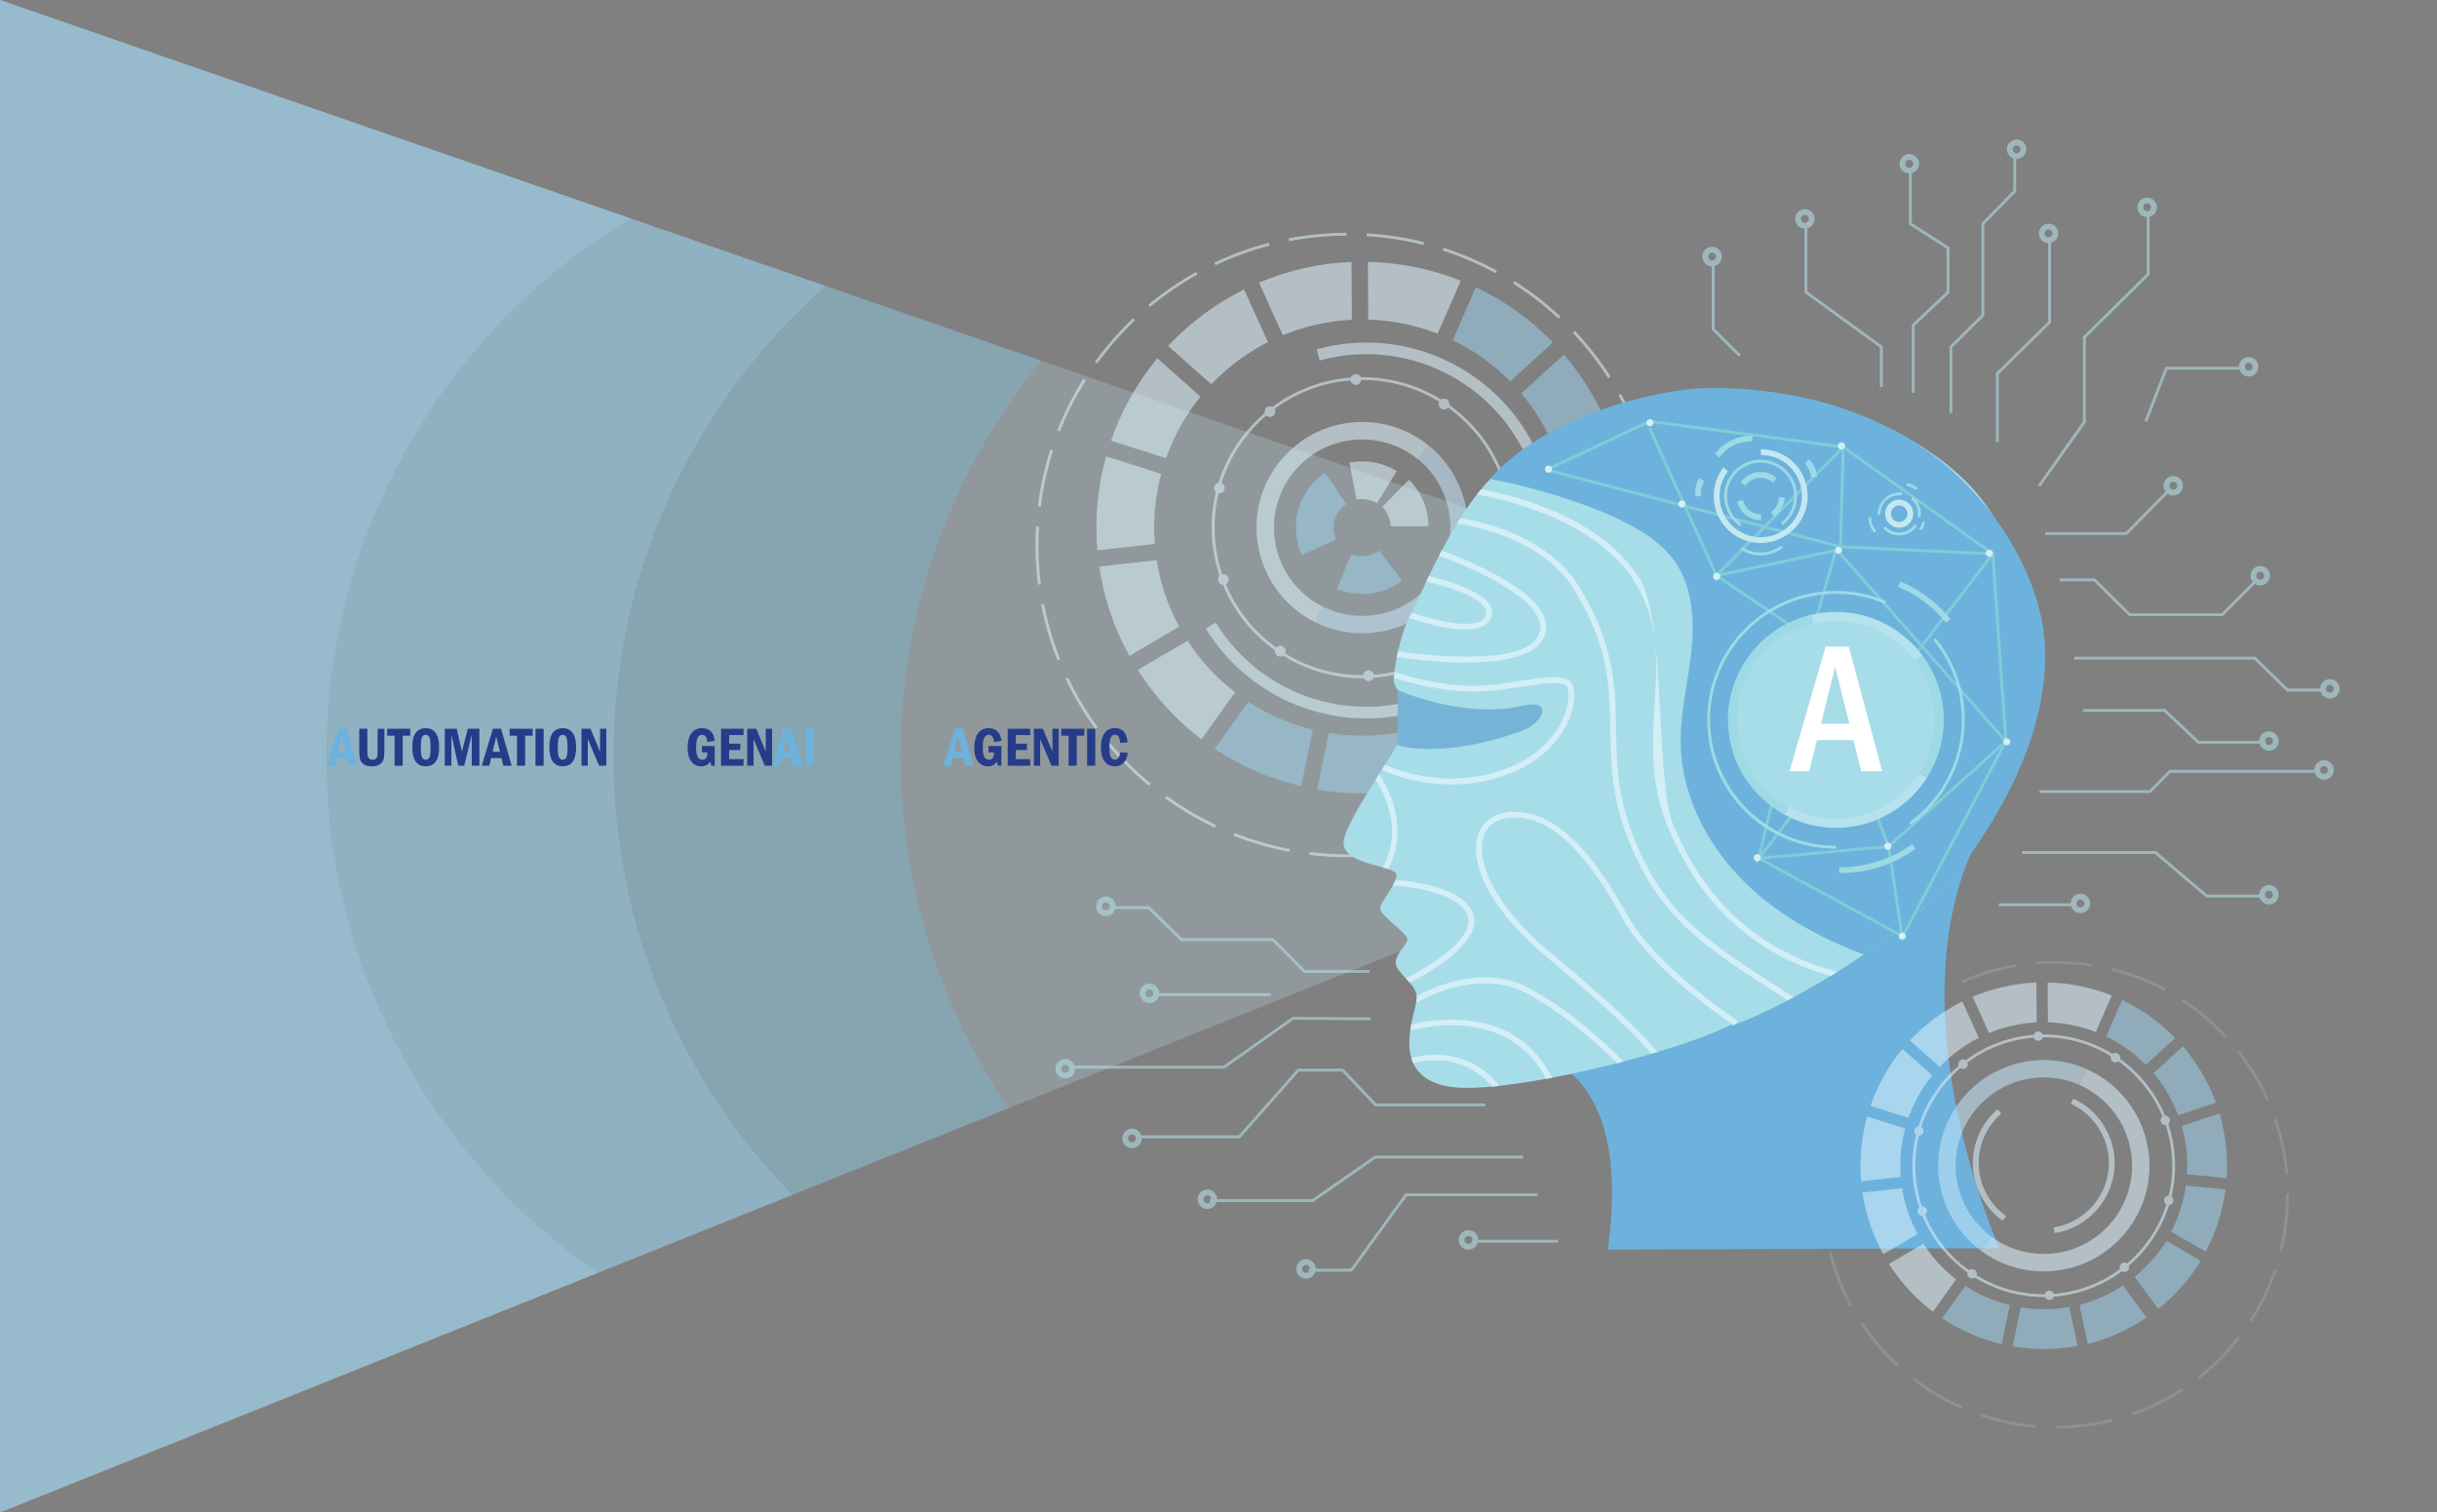 <?xml version="1.0" encoding="UTF-8"?>
<svg id="Layer_1" xmlns="http://www.w3.org/2000/svg" version="1.1" viewBox="0 0 526.96 327.02">
  <rect x="0" y="0" width="526.96" height="327.02" fill="#808080" stroke="none"/>
  <!-- Generator: Adobe Illustrator 29.8.1, SVG Export Plug-In . SVG Version: 2.1.1 Build 2)  -->
  <defs>
    <style>
      .st0 {
        fill: #6db2dc;
      }

      .st1 {
        fill: #9dcfea;
      }

      .st2 {
        fill: #b5e2ec;
      }

      .st3 {
        fill: #fff;
      }

      .st4, .st5 {
        fill: #dcf2fd;
      }

      .st6 {
        fill: #d3eef6;
      }

      .st7 {
        fill: #c4e8f0;
      }

      .st8 {
        fill: #9edae6;
      }

      .st9 {
        fill: #80ccd8;
      }

      .st10 {
        fill: #69caf3;
      }

      .st10, .st11, .st5, .st12 {
        isolation: isolate;
      }

      .st10, .st12 {
        opacity: .25;
      }

      .st13 {
        fill: #c4e5f9;
      }

      .st14 {
        opacity: .55;
      }

      .st5 {
        opacity: .15;
      }

      .st15 {
        fill: #b6e3ed;
      }

      .st16 {
        fill: #75b4d7;
      }

      .st17 {
        fill: #a7dde8;
      }

      .st18 {
        fill: #263c89;
      }

      .st12 {
        fill: #c5e0f1;
      }
    </style>
  </defs>
  <polygon class="st12" points="0 0 437.68 151.62 0 327.02 0 0"/>
  <g>
    <path class="st5" d="M444.62,308.9v-.63c4.1-.01,8.17-.53,12.1-1.52l.15.61c-3.99,1.01-8.11,1.53-12.26,1.54h.01ZM440.29,308.74c-4.13-.34-8.2-1.18-12.1-2.5l.2-.59c3.85,1.31,7.87,2.14,11.95,2.47l-.05.62h0ZM461.03,306.12l-.21-.59c3.85-1.34,7.53-3.15,10.95-5.39l.34.52c-3.46,2.27-7.19,4.1-11.09,5.46h0ZM424.15,304.67c-3.78-1.66-7.35-3.78-10.62-6.31l.38-.5c3.23,2.5,6.76,4.6,10.49,6.23l-.25.57h0ZM475.64,298.14l-.39-.49c3.21-2.52,6.11-5.43,8.61-8.64l.49.39c-2.54,3.26-5.47,6.2-8.72,8.75h.01ZM410.21,295.56c-3.04-2.8-5.74-5.96-8.01-9.41l.52-.35c2.25,3.4,4.91,6.53,7.91,9.29l-.43.46h.01ZM486.88,285.85l-.53-.34c2.23-3.43,4.03-7.12,5.35-10.97l.59.2c-1.34,3.9-3.16,7.64-5.42,11.11h.01ZM399.97,282.44c-1.97-3.63-3.5-7.5-4.52-11.5l.61-.16c1.01,3.95,2.52,7.77,4.47,11.36l-.55.3h-.01ZM493.47,270.59l-.63-.15c.98-3.94,1.45-8.01,1.45-12.11v-.3h.63v.3c0,4.15-.46,8.28-1.45,12.26h0ZM394.55,266.7c-.46-2.75-.69-5.57-.69-8.38,0-1.32.05-2.66.15-3.97l.62.05c-.1,1.29-.15,2.61-.15,3.92,0,2.78.23,5.56.68,8.27l-.62.1h.01ZM494.2,253.94c-.35-4.07-1.21-8.09-2.54-11.93l.59-.2c1.35,3.9,2.21,7.96,2.57,12.09l-.62.05h0ZM395.15,250.16l-.62-.1c.67-4.08,1.84-8.07,3.49-11.86l.58.25c-1.62,3.74-2.78,7.68-3.45,11.71h0ZM490.09,238.02c-1.66-3.72-3.77-7.23-6.29-10.45l.49-.39c2.55,3.26,4.69,6.82,6.37,10.58l-.57.25h0ZM400.47,234.6l-.55-.3c1.96-3.63,4.37-7.02,7.16-10.07l.46.42c-2.75,3.02-5.13,6.36-7.07,9.95ZM481.03,224.32c-2.78-2.99-5.92-5.63-9.34-7.86l.34-.53c3.46,2.26,6.64,4.93,9.45,7.96l-.46.43h0ZM410.56,221.62l-.42-.46c3.04-2.8,6.41-5.23,10.03-7.21l.3.55c-3.57,1.96-6.9,4.36-9.9,7.13h0ZM468.01,214.27c-3.6-1.93-7.43-3.41-11.38-4.4l.15-.61c4,1,7.88,2.5,11.53,4.46l-.3.55h0ZM424.31,212.6l-.25-.57c3.78-1.67,7.76-2.86,11.83-3.56l.11.62c-4.02.69-7.95,1.87-11.69,3.51h0ZM452.43,209.01c-2.62-.42-5.31-.64-7.99-.64-1.41,0-2.81.06-4.2.17l-.05-.57c1.4-.12,2.83-.12,4.24-.12h.02c2.71,0,5.43.16,8.09.59l-.1.57h0Z"/>
    <g class="st14">
      <g>
        <path class="st1" d="M345.34,140.99c3.23-6.1,5.31-12.7,6.19-19.46l-12.42-1.22c-.71,5.03-2.26,9.95-4.62,14.51l10.85,6.18h0ZM343.81,143.91l-10.75-6.25c-2.64,4.23-6.47,8.41-10.01,11.27l7.41,10.05c5-3.94,9.88-9.37,13.36-15.07h0ZM339.46,116.78l12.42,1.23c.47-6.79-.26-13.68-2.24-20.33l-11.85,3.93c1.44,4.97,1.98,10.1,1.67,15.17h0ZM326.56,82.45l9.23-8.41c-4.89-5.06-10.56-9.05-16.67-11.93l-5,11.45c4.54,2.19,8.76,5.16,12.44,8.9h0ZM330.78,87.4c2.52,3.42,4.48,7.07,5.9,10.86l11.85-3.93c-1.83-5-4.39-9.82-7.7-14.33-.85-1.16-1.73-2.27-2.66-3.34l-9.23,8.41c.64.74,1.25,1.52,1.84,2.33h0ZM326.79,161.68l-7.41-10.05c-3.78,2.54-8.82,4.88-13.64,6.14l2.61,12.25c6.47-1.63,13.18-4.73,18.44-8.33h0ZM305.17,170.58l-2.67-12.21c-5.04.9-10.17.93-15.17.12l-2.51,12.22c6.7,1.16,13.6,1.12,20.35-.13h0ZM281.35,170l2.52-12.23c-4.9-1.19-9.62-3.22-13.92-6.02l-7.28,10.15c5.74,3.83,12.08,6.55,18.68,8.09h0Z"/>
        <path class="st4" d="M254.99,135.5c-2.49-4.57-4.11-9.44-4.88-14.39l-12.42,1.39c.98,6.65,3.14,13.19,6.52,19.31l10.77-6.32h0Z"/>
        <path class="st4" d="M249.7,117.6c-.4-5.1.08-10.23,1.39-15.15l-11.91-3.78c-1.83,6.59-2.48,13.48-1.9,20.32l12.42-1.38h0Z"/>
        <path class="st4" d="M252.14,99.07c1.68-4.77,4.18-9.29,7.45-13.31l-9.34-8.3c-4.45,5.37-7.8,11.42-10.01,17.83l11.9,3.78Z"/>
        <path class="st4" d="M259.79,159.85l7.28-10.15c-3.25-2.5-6.19-5.49-8.74-8.95-.54-.73-1.05-1.47-1.53-2.22l-10.77,6.32c.7,1.12,1.46,2.22,2.26,3.3,3.35,4.54,7.24,8.45,11.51,11.7h-.01Z"/>
        <path class="st4" d="M292.24,56.64c-6.78.27-13.57,1.74-20.01,4.47l5.16,11.38c4.81-2,9.87-3.1,14.94-3.35l-.08-12.5h-.01Z"/>
        <path class="st4" d="M310.86,72.14l5.01-11.44c-6.4-2.56-13.22-3.93-20.09-4.08l.08,12.48c5.13.15,10.21,1.18,15.01,3.04h-.01Z"/>
        <path class="st4" d="M261.93,83.09c1.79-1.89,3.78-3.64,5.94-5.24,2.03-1.49,4.14-2.79,6.3-3.89l-5.16-11.38c-2.95,1.46-5.81,3.2-8.55,5.22-2.89,2.13-5.52,4.47-7.88,7l9.34,8.29h.01Z"/>
      </g>
      <g>
        <path class="st4" d="M291.41,185.35c-2.76,0-5.54-.17-8.27-.5l.08-.62c4.09.5,8.31.62,12.43.36l.04.63c-1.41.09-2.85.13-4.27.13h-.01ZM300.07,184.81l-.08-.62c4.11-.53,8.19-1.44,12.13-2.72l.19.6c-3.97,1.29-8.09,2.22-12.24,2.75h0ZM278.8,184.18c-4.11-.78-8.17-1.95-12.06-3.47l.23-.58c3.85,1.51,7.87,2.67,11.94,3.44l-.12.62h0ZM316.44,180.56l-.23-.58c3.84-1.53,7.56-3.44,11.06-5.67l.34.53c-3.53,2.25-7.29,4.17-11.17,5.72h0ZM262.7,178.96c-3.78-1.78-7.42-3.92-10.81-6.38l.37-.51c3.36,2.43,6.96,4.56,10.71,6.32l-.27.57h0ZM331.24,172.36l-.37-.51c3.34-2.44,6.47-5.22,9.31-8.24l.46.43c-2.86,3.05-6.03,5.85-9.4,8.31h0ZM248.41,169.89c-3.22-2.67-6.21-5.65-8.89-8.86l.48-.4c2.65,3.18,5.61,6.13,8.81,8.78l-.4.48ZM343.54,160.75l-.48-.4c2.64-3.2,4.99-6.66,6.98-10.29l.55.3c-2.01,3.66-4.39,7.15-7.05,10.38h0ZM236.82,157.57c-2.47-3.38-4.62-7.01-6.42-10.78l.57-.27c1.78,3.74,3.91,7.33,6.36,10.68l-.51.37h0ZM352.59,146.44l-.57-.27c1.76-3.75,3.17-7.69,4.2-11.7l.61.16c-1.04,4.05-2.46,8.02-4.24,11.81ZM228.65,142.76c-1.54-3.88-2.73-7.94-3.52-12.04l.62-.12c.79,4.07,1.96,8.08,3.49,11.93l-.58.23h0ZM357.72,130.33l-.64-.12c.76-4.05,1.12-8.22,1.12-12.38v-.3h.63v.29c0,4.2-.34,8.4-1.11,12.5h0ZM224.44,126.38c-.35-2.81-.53-5.68-.53-8.53,0-1.33.04-2.68.12-4l.63.04c-.08,1.32-.12,2.65-.12,3.97,0,2.83.18,5.67.53,8.46l-.62.08v-.02ZM358.15,113.34c-.27-4.14-.94-8.27-1.97-12.27l.61-.16c1.04,4.04,1.71,8.21,1.99,12.39l-.63.04h0ZM225.04,109.54l-.62-.08c.51-4.16,1.42-8.28,2.7-12.25l.6.19c-1.26,3.94-2.16,8.02-2.67,12.14h-.01ZM354.95,96.89c-1.3-3.93-2.97-7.76-4.98-11.39l.55-.3c2.03,3.66,3.72,7.53,5.02,11.5l-.6.2h.01ZM229.18,93.29l-.58-.23c1.53-3.88,3.44-7.65,5.68-11.19l.53.33c-2.21,3.51-4.11,7.24-5.63,11.09h0ZM347.74,81.76c-2.23-3.48-4.81-6.78-7.66-9.8l.46-.43c2.87,3.05,5.47,6.37,7.73,9.89,0,0-.53.34-.53.34ZM237.25,78.59l-.51-.37c2.46-3.38,5.24-6.56,8.28-9.43l.43.46c-3.01,2.85-5.77,5.99-8.2,9.34ZM337,68.89c-3.03-2.83-6.34-5.38-9.84-7.6l.34-.53c3.53,2.24,6.87,4.82,9.93,7.67l-.43.46ZM248.71,66.36l-.4-.48c3.22-2.67,6.7-5.06,10.35-7.09l.31.55c-3.62,2.01-7.07,4.37-10.26,7.02ZM323.4,59.08c-3.64-1.99-7.48-3.64-11.42-4.91l.19-.6c3.98,1.28,7.86,2.95,11.53,4.96l-.3.55ZM262.84,57.35l-.27-.57c3.78-1.79,7.75-3.23,11.79-4.28l.16.61c-4.01,1.04-7.94,2.47-11.68,4.24h0ZM307.79,52.97c-4.01-1.01-8.14-1.65-12.28-1.9l.04-.63c4.18.25,8.36.9,12.4,1.91l-.15.61h-.01ZM278.77,52.15l-.12-.62c4.09-.78,8.29-1.19,12.49-1.2v.63c-4.16.02-8.32.42-12.37,1.19Z"/>
        <path class="st4" d="M294.55,146.64c-17.95,0-32.55-14.6-32.55-32.55s14.6-32.55,32.55-32.55,32.55,14.6,32.55,32.55-14.6,32.55-32.55,32.55ZM294.55,82.16c-17.6,0-31.92,14.32-31.92,31.92s14.32,31.92,31.92,31.92,31.92-14.32,31.92-31.92-14.32-31.92-31.92-31.92Z"/>
      </g>
      <g>
        <path class="st4" d="M295.42,155.34c-7.04,0-14.04-1.83-20.28-5.42-5.9-3.4-10.87-8.24-14.4-14.02l2.14-1.31c3.3,5.42,7.97,9.96,13.51,13.15,9.56,5.51,21.04,6.6,31.48,3l.82,2.37c-4.32,1.49-8.81,2.23-13.28,2.23h0Z"/>
        <path class="st13" d="M315.83,150.58l-1.86-3.27c5.78-3.28,10.6-8.08,13.94-13.88,5.01-8.69,6.32-18.81,3.71-28.5l3.63-.98c2.88,10.66,1.43,21.79-4.08,31.36-3.67,6.38-8.98,11.66-15.35,15.27h0Z"/>
        <path class="st4" d="M329.25,97.13c-3.35-6.46-8.47-11.8-14.8-15.45-8.87-5.11-19.2-6.44-29.07-3.74l-.66-2.42c10.53-2.88,21.53-1.46,30.98,3.99,6.75,3.89,12.2,9.58,15.77,16.46l-2.23,1.16h.01Z"/>
      </g>
      <g>
        <path class="st13" d="M294.58,136.93c-.36,0-.73,0-1.09-.03-3.2-.15-6.26-.94-9.1-2.35l1.68-3.37c2.37,1.18,4.93,1.84,7.6,1.96,5.09.24,9.97-1.52,13.74-4.95,3.77-3.43,5.97-8.13,6.21-13.22.28-6.02-2.34-11.89-7.02-15.7l2.38-2.92c5.6,4.56,8.74,11.58,8.4,18.79-.28,6.1-2.93,11.72-7.44,15.82-4.24,3.86-9.66,5.96-15.36,5.96h0Z"/>
        <path class="st4" d="M284.39,134.55c-8.11-4.03-13.08-12.48-12.66-21.53.28-6.1,2.93-11.72,7.44-15.82,4.51-4.11,10.36-6.22,16.45-5.93,4.92.23,9.54,1.99,13.35,5.1l-2.38,2.92c-3.18-2.59-7.04-4.06-11.15-4.25-5.09-.23-9.97,1.52-13.74,4.95s-5.97,8.13-6.21,13.22c-.35,7.56,3.8,14.62,10.57,17.99l-1.67,3.37v-.02Z"/>
      </g>
      <g>
        <path class="st4" d="M292.01,82.06c0,.64.52,1.16,1.16,1.16s1.16-.52,1.16-1.16-.52-1.16-1.16-1.16-1.16.52-1.16,1.16Z"/>
        <path class="st4" d="M273.67,89.67c.38.52,1.1.63,1.62.26.52-.38.63-1.1.26-1.62-.38-.52-1.1-.63-1.62-.26-.52.38-.63,1.1-.26,1.62Z"/>
        <path class="st4" d="M263.31,106.61c.61.2,1.26-.14,1.46-.74.2-.61-.14-1.26-.74-1.46-.61-.2-1.26.14-1.46.74-.2.61.14,1.26.74,1.46Z"/>
        <path class="st4" d="M264.88,126.4c.61-.2.94-.85.74-1.46s-.85-.94-1.46-.74c-.61.2-.94.85-.74,1.46s.85.94,1.46.74Z"/>
        <path class="st4" d="M277.78,141.48c.38-.52.26-1.24-.26-1.62-.52-.38-1.24-.26-1.62.26-.38.52-.26,1.24.26,1.62.52.38,1.24.26,1.62-.26Z"/>
        <path class="st4" d="M297.09,146.11c0-.64-.52-1.16-1.16-1.16s-1.16.52-1.16,1.16.52,1.16,1.16,1.16,1.16-.52,1.16-1.16Z"/>
        <path class="st4" d="M315.43,138.5c-.38-.52-1.1-.63-1.62-.26-.52.38-.63,1.1-.26,1.62.38.52,1.1.63,1.62.26.52-.38.63-1.1.26-1.62Z"/>
        <path class="st4" d="M325.79,121.57c-.61-.2-1.26.14-1.46.74-.2.61.14,1.26.74,1.46s1.26-.14,1.46-.74c.2-.61-.14-1.26-.74-1.46Z"/>
        <path class="st4" d="M324.22,101.78c-.61.2-.94.85-.74,1.46s.85.94,1.46.74c.61-.2.94-.85.74-1.46s-.85-.94-1.46-.74Z"/>
        <path class="st4" d="M311.32,86.69c-.38.52-.26,1.24.26,1.62.52.38,1.24.26,1.62-.26.38-.52.26-1.24-.26-1.62-.52-.38-1.24-.26-1.62.26Z"/>
      </g>
      <g>
        <path class="st1" d="M281.51,120.02c-.85-1.87-1.29-3.87-1.29-5.94,0-4.77,2.36-9.2,6.31-11.87l4.56,6.76c-1.71,1.15-2.72,3.07-2.72,5.12,0,.89.19,1.75.55,2.55l-7.42,3.38h.01Z"/>
        <path class="st4" d="M308.87,113.78h-8.15c0-1.25-.64-3.05-1.81-4.21l5.76-5.84c2.71,2.7,4.2,6.29,4.2,10.05h0Z"/>
        <path class="st4" d="M297.76,108.82c-1.31-.8-2.92-1.08-4.41-.79l-1.57-8c.9-.18,1.83-.27,2.76-.27,2.64,0,5.22.73,7.47,2.1l-4.25,6.96Z"/>
        <path class="st1" d="M294.55,128.41c-1.89,0-3.72-.36-5.45-1.07l3.11-7.54c.74.31,1.53.46,2.35.46,1.35,0,2.63-.43,3.7-1.23l4.9,6.52c-2.5,1.88-5.47,2.87-8.6,2.87h0Z"/>
      </g>
    </g>
    <path class="st0" d="M432.34,269.88l-84.68.31c4.98-35.95-12.05-40.43-12.05-40.43,0,0,115.74-88.81,93.88-51.77-21.85,37.04,2.85,91.89,2.85,91.89h0Z"/>
    <path class="st17" d="M436.93,129.76c-1.86-15.52-8.8-26.4-26.01-35.96-14.31-7.95-41.09-6.73-41.09-6.73,0,0-32.86,1.07-47.59,16.48-8.83,9.24-15.31,25.93-17.43,29.81-2.12,3.89-3.43,11.51-3.43,13.63s3.43,4.75,3.43,8.28-14.28,22.03-14.28,26.98,11.45,4.82,11.45,6.94-3.55,5.81-3.55,7.28,5.88,5.29,5.88,6.61-2.5,2.94-2.5,5.14,4.55,4.41,4.55,7.49-6.68,17.05,7.13,19.26c11.35,1.81,47.54-6.73,60.78-13.38.22.1.43.12.64.05,13.28-4.91,37.7-19.7,47.21-31.67,14.5-18.24,16.67-44.7,14.81-60.22h0Z"/>
    <path class="st0" d="M410.92,93.8c-14.31-7.95-29.05-9.91-40.92-9.91s-36.53,6.42-47.76,19.67c8.34,1.54,19.47,4.81,27.16,8.41,4.94,2.31,9.87,5.19,12.93,9.71,3.76,5.57,4.1,12.78,3.36,19.46-.74,6.68-2.44,13.3-2.26,20.02.31,11.9,6.63,23.13,15.45,31.14,6.96,6.31,15.35,10.79,24.18,14.1,7.77-5.29,14.87-11.12,19.07-16.41,14.5-18.24,21.69-37.46,19.83-52.97-1.86-15.52-13.82-33.64-31.03-43.21h0Z"/>
    <path class="st16" d="M329.13,158.01c-17.35,6.3-26.92,3.13-26.92,3.13v-11.94s14.3,6.43,27.36,3.34c6.05-1.43,4.4,3.7-.44,5.46h0Z"/>
    <g>
      <path class="st9" d="M411.17,203.61l-3.1-20.51-8.38-22.2-20.01,26.03,11.41-48.62-20.73-14.02,27.05-5.71-5.64,19.57,8.1,21.46,15.29-19.89-17.44-19.74.47-.42,17.36,19.65,14.89-19.38-32-22.89-41.72-5.51-22.1,10.43-.27-.57,22.27-10.51h.09l41.97,5.56,32.66,23.36-15.36,19.99,18.15,20.55-.1.19-22.86,43.17h0ZM400.14,160.31l8.54,22.66,2.82,18.67,21.86-41.3-17.78-20.13-15.45,20.1h0ZM391.52,139.25l-10.56,44.99,18.47-24.03-7.91-20.96ZM371.95,124.6l19.33,13.07,5.26-18.26-24.58,5.19h-.01Z"/>
      <rect class="st9" x="363.61" y="91.01" width=".63" height="35.03" transform="translate(-12.32 160.1) rotate(-24.41)"/>
      <polygon class="st9" points="411.19 202.68 379.27 185.37 408.25 182.72 433.43 160.16 430.6 120.08 397.89 118.53 334.41 101.9 334.57 101.29 398.01 117.91 431.19 119.48 434.08 160.42 433.96 160.53 408.51 183.32 408.41 183.33 381.39 185.8 411.49 202.13 411.19 202.68"/>
      <polygon class="st9" points="371.38 124.67 370.93 124.23 398.9 95.87 398.28 118.23 397.65 118.22 398.23 97.44 371.38 124.67"/>
    </g>
    <g>
      <path class="st6" d="M335.6,101.44c0,.42-.34.77-.77.77s-.77-.34-.77-.77.34-.77.77-.77.77.34.77.77Z"/>
      <circle class="st6" cx="356.78" cy="91.4" r=".77"/>
      <circle class="st6" cx="398.17" cy="96.42" r=".77"/>
      <path class="st6" d="M364.45,108.96c0,.42-.34.77-.77.77s-.77-.34-.77-.77.34-.77.77-.77.77.34.77.77Z"/>
      <path class="st6" d="M371.97,124.64c0,.42-.34.77-.77.77s-.77-.34-.77-.77.34-.77.77-.77.77.34.77.77Z"/>
      <path class="st6" d="M398.31,119c0,.42-.34.77-.77.77s-.77-.34-.77-.77.34-.77.77-.77.77.34.77.77Z"/>
      <circle class="st6" cx="430.16" cy="119.62" r=".77"/>
      <path class="st6" d="M434.69,160.39c0,.42-.34.77-.77.77s-.77-.34-.77-.77.34-.77.77-.77.77.34.77.77Z"/>
      <path class="st6" d="M408.98,182.97c0,.42-.34.77-.77.77s-.77-.34-.77-.77.34-.77.77-.77.77.34.77.77Z"/>
      <path class="st6" d="M412.11,202.41c0,.42-.34.77-.77.77s-.77-.34-.77-.77.34-.77.77-.77.77.34.77.77Z"/>
      <path class="st6" d="M380.75,185.47c0,.42-.34.77-.77.77s-.77-.34-.77-.77.34-.77.77-.77.77.34.77.77Z"/>
    </g>
    <g>
      <path class="st8" d="M383.49,155.84c-.09-6.45,4.36-11.9,10.39-13.32l-2.26-9.59c-10.44,2.45-18.14,11.89-17.98,23.05.13,8.71,5.01,16.21,12.13,20.12l4.73-8.64c-4.12-2.26-6.94-6.6-7.01-11.63h0Z"/>
      <path class="st6" d="M394.97,147.17c-3.9.92-6.77,4.44-6.71,8.6.05,3.25,1.87,6.05,4.53,7.51l4.18-7.64-2-8.48h0Z"/>
      <path class="st6" d="M396.85,146.93c2.92-.04,5.52,1.36,7.14,3.55l3.84-2.83c-2.5-3.38-6.52-5.56-11.04-5.49-1,0-1.97.15-2.9.36l1.1,4.64c.6-.14,1.23-.23,1.88-.24h-.02Z"/>
      <path class="st2" d="M396.78,142.16c4.52-.07,8.55,2.11,11.04,5.49l7.93-5.84c-4.32-5.85-11.29-9.62-19.11-9.5-1.73.02-3.41.25-5.02.63l2.26,9.59c.93-.22,1.9-.35,2.9-.36h0Z"/>
      <path class="st2" d="M403.99,150.48c-1.61-2.18-4.21-3.59-7.14-3.55-.65,0-1.27.09-1.88.24l2,8.48,7.01-5.17h.01Z"/>
      <path class="st8" d="M410.46,155.45c.04,2.7-.72,5.21-2.06,7.34,2.94,1.84,5.94,3.73,8.34,5.24,2.32-3.69,3.64-8.05,3.57-12.73-.07-5.06-1.77-9.71-4.57-13.5l-7.93,5.84c1.61,2.19,2.6,4.87,2.64,7.8h0Z"/>
      <path class="st6" d="M403.99,150.48l-7.01,5.17s3.25,2.03,7.39,4.61c.86-1.37,1.35-3,1.33-4.74-.03-1.89-.66-3.63-1.7-5.04h0Z"/>
      <path class="st6" d="M397.1,164.36c-1.56.02-3.03-.37-4.31-1.07l-2.29,4.18c1.98,1.09,4.25,1.7,6.67,1.66,4.73-.07,8.85-2.57,11.21-6.29l-4.03-2.54c-1.52,2.41-4.18,4.02-7.24,4.07h-.01Z"/>
      <path class="st2" d="M416.71,168.09l-8.33-5.25c-2.35,3.72-6.47,6.23-11.21,6.29-2.42.04-4.69-.58-6.67-1.66l-4.73,8.64c3.42,1.88,7.36,2.94,11.54,2.88,8.19-.12,15.32-4.45,19.4-10.89h0Z"/>
      <path class="st2" d="M392.79,163.28c1.28.7,2.75,1.1,4.31,1.07,3.06-.04,5.72-1.66,7.24-4.07l-7.37-4.65-4.18,7.64h0Z"/>
      <path class="st9" d="M403.41,155.65c0,3.55-2.88,6.43-6.43,6.43s-6.43-2.88-6.43-6.43,2.88-6.43,6.43-6.43,6.43,2.88,6.43,6.43Z"/>
      <path class="st9" d="M396.98,173.14c-9.65,0-17.5-7.85-17.5-17.5s7.85-17.5,17.5-17.5,17.5,7.85,17.5,17.5-7.85,17.5-17.5,17.5ZM396.98,139.4c-8.96,0-16.24,7.29-16.24,16.24s7.29,16.24,16.24,16.24,16.24-7.29,16.24-16.24-7.29-16.24-16.24-16.24Z"/>
      <path class="st8" d="M397.09,183.51c-15.68,0-27.93-12.5-27.93-27.87s12.47-27.87,27.84-27.87c3.76,0,7.4.74,10.83,2.19l-.25.58c-3.36-1.42-6.93-2.14-10.61-2.14-15.02,0-27.19,12.22-27.19,27.24s12.24,27.24,27.3,27.24v.63h.01Z"/>
      <path class="st8" d="M397.71,188.78v-1.25c5.64,0,11.2-1.73,15.78-5.02l.67,1.02c-4.8,3.43-10.18,5.25-16.45,5.25Z"/>
      <path class="st8" d="M413.18,178.32l-.36-.51c7.14-5.11,11.4-13.4,11.4-22.17,0-6.29-2.19-12.42-6.18-17.27l.49-.4c4.07,4.96,6.32,11.24,6.32,17.67,0,8.97-4.36,17.45-11.66,22.68h-.01Z"/>
      <path class="st8" d="M420.77,134.61c-2.77-3.37-6.34-6.05-10.34-7.74l.49-1.16c4.19,1.77,7.93,4.57,10.82,8.1l-.97.8Z"/>
    </g>
    <g>
      <path class="st8" d="M377.42,105.05l-1.04-.7c.97-1.44,2.59-2.3,4.33-2.3,1.28,0,2.52.47,3.47,1.32l-.84.94c-.73-.65-1.66-1-2.64-1-1.32,0-2.55.65-3.29,1.75h.01Z"/>
      <path class="st8" d="M366.7,107.42c-.08-.37-.13-.76-.13-1.15,0-1.04.31-2.05.89-2.92l1.04.7c-.44.66-.68,1.42-.68,2.21,0,.29.03.59.1.87l-1.22.28h0Z"/>
      <path class="st8" d="M380.78,112.48c-2.51,0-4.6-1.71-5.13-4.07l1.24-.27c.4,1.79,2,3.09,3.89,3.09v1.25Z"/>
      <path class="st8" d="M383.62,111.71l-.7-.98c1.09-.74,1.75-1.97,1.75-3.22h1.25c0,1.25-.86,3.23-2.3,4.2Z"/>
      <path class="st8" d="M392.85,103.12h-1.25c0-.63-.48-2.11-1.32-2.86l.84-.98c1.11.99,1.74,2.59,1.74,3.85h0Z"/>
      <path class="st8" d="M376.31,113.8c-2.18-1.47-3.48-3.91-3.48-6.53,0-4.34,3.53-7.87,7.87-7.87s7.87,3.53,7.87,7.87c0,2.47-1.13,4.75-3.09,6.25l-.38-.5c1.81-1.38,2.84-3.48,2.84-5.76,0-4-3.25-7.25-7.25-7.25s-7.25,3.25-7.25,7.25c0,2.41,1.2,4.66,3.2,6.01l-.35.52h.02Z"/>
      <path class="st8" d="M380.7,120.09c-1.57,0-3.09-.46-4.39-1.34l.35-.52c1.2.81,2.59,1.23,4.04,1.23,1.61,0,3.13-.52,4.4-1.49l.38.5c-1.38,1.06-3.04,1.62-4.78,1.62h0Z"/>
      <path class="st7" d="M380.7,117.41c-5.59,0-10.14-4.55-10.14-10.14,0-2.24.72-4.37,2.08-6.15l1,.76c-1.19,1.56-1.82,3.42-1.82,5.39,0,4.9,3.99,8.89,8.89,8.89s8.92-3.99,8.92-8.89-3.83-8.89-8.85-8.89v-1.25c5.64,0,10.1,4.55,10.1,10.14s-4.59,10.14-10.18,10.14Z"/>
      <path class="st8" d="M371.75,98.91l-.95-.76c1.94-2.54,4.97-3.99,8.11-3.99v1.25c-3.14,0-5.46,1.27-7.15,3.5h0Z"/>
    </g>
    <g>
      <path class="st7" d="M410.67,114.11c-1.67,0-3.04-1.36-3.04-3.04s1.36-3.04,3.04-3.04,3.04,1.36,3.04,3.04-1.36,3.04-3.04,3.04ZM410.67,109.29c-.98,0-1.78.8-1.78,1.78s.8,1.78,1.78,1.78,1.78-.8,1.78-1.78-.8-1.78-1.78-1.78Z"/>
      <path class="st8" d="M405.26,115.17c-.81-.87-1.26-2.02-1.26-3.27h.63c0,1.25.39,2.05,1.09,2.81l-.46.47h0Z"/>
      <path class="st8" d="M410.67,115.76c-1.3,0-2.55-.54-3.43-1.49l.46-.43c.76.82,1.85,1.29,2.97,1.29,1.34,0,2.59-.66,3.35-1.77l.52.36c-.88,1.28-2.32,2.04-3.87,2.04Z"/>
      <path class="st8" d="M415.53,114.71l-.52-.35c.33-.48.55-1.01.65-1.58l.62.11c-.12.66-.37,1.27-.75,1.82Z"/>
      <path class="st8" d="M415.29,111.9l-.62-.11c.04-.24.06-.48.06-.72,0-1.23-.55-2.38-1.5-3.15l.39-.49c1.1.89,1.74,2.22,1.74,3.64,0,.28-.02.55-.07.83Z"/>
      <path class="st8" d="M414.22,105.94c-.56-.46-1.24-.75-1.95-.86l.09-.62c.83.12,1.61.47,2.26.99l-.39.49h0Z"/>
      <path class="st8" d="M406.61,111.27h-.63c0-2.51,2.1-4.79,4.69-4.79.23,0,.47-.03.69,0l-.09.6c-.2-.03-.4.04-.6.04-2.24,0-4.06,1.64-4.06,4.15Z"/>
    </g>
    <g class="st14">
      <g>
        <path class="st1" d="M476.96,270.61c2.23-4.2,3.66-8.76,4.27-13.42l-8.57-.84c-.49,3.47-1.56,6.86-3.19,10.01l7.48,4.26h.01ZM475.9,272.62l-7.41-4.31c-1.82,2.92-4.46,5.8-6.91,7.77l5.11,6.93c3.45-2.72,6.81-6.46,9.21-10.4h0ZM472.9,253.91l8.57.85c.33-4.68-.18-9.44-1.55-14.02l-8.17,2.71c.99,3.43,1.37,6.96,1.15,10.46h0ZM464,230.24l6.36-5.8c-3.37-3.49-7.28-6.24-11.5-8.23l-3.45,7.89c3.13,1.51,6.04,3.56,8.58,6.14h.01ZM466.92,233.65c1.74,2.36,3.09,4.88,4.07,7.49l8.17-2.71c-1.26-3.45-3.03-6.77-5.31-9.88-.59-.8-1.2-1.56-1.84-2.3l-6.36,5.8c.44.51.86,1.05,1.27,1.6h0ZM464.16,284.87l-5.11-6.93c-2.61,1.75-6.08,3.37-9.4,4.23l1.8,8.45c4.46-1.12,9.09-3.26,12.71-5.75h0ZM449.26,291.01l-1.84-8.42c-3.48.62-7.01.64-10.46.08l-1.73,8.43c4.62.8,9.38.77,14.04-.09h-.01ZM432.83,290.62l1.74-8.43c-3.38-.82-6.63-2.22-9.6-4.15l-5.02,7c3.96,2.64,8.33,4.52,12.88,5.58Z"/>
        <path class="st4" d="M414.65,266.82c-1.71-3.15-2.83-6.51-3.37-9.92l-8.56.96c.68,4.58,2.16,9.1,4.5,13.32l7.43-4.36Z"/>
        <path class="st4" d="M411,254.48c-.28-3.52.05-7.05.96-10.45l-8.21-2.61c-1.26,4.54-1.71,9.29-1.31,14.01l8.57-.96h-.01Z"/>
        <path class="st4" d="M412.68,241.7c1.16-3.29,2.88-6.4,5.14-9.18l-6.44-5.72c-3.07,3.7-5.38,7.88-6.9,12.3l8.21,2.61h-.01Z"/>
        <path class="st4" d="M417.96,283.62l5.02-7c-2.24-1.72-4.27-3.79-6.03-6.17-.37-.5-.72-1.01-1.06-1.53l-7.43,4.36c.49.77,1,1.53,1.56,2.28,2.31,3.13,4.99,5.83,7.94,8.07h0Z"/>
        <path class="st4" d="M440.34,212.44c-4.68.19-9.35,1.2-13.8,3.08l3.56,7.85c3.32-1.38,6.81-2.14,10.3-2.31l-.06-8.62h0Z"/>
        <path class="st4" d="M453.18,223.13l3.45-7.89c-4.42-1.76-9.12-2.71-13.86-2.81l.05,8.61c3.54.11,7.04.81,10.35,2.1h0Z"/>
        <path class="st4" d="M419.43,230.68c1.23-1.3,2.6-2.51,4.1-3.61,1.4-1.03,2.85-1.92,4.35-2.68l-3.56-7.85c-2.03,1.01-4.01,2.21-5.9,3.6-1.99,1.47-3.81,3.08-5.44,4.83l6.44,5.72h0Z"/>
      </g>
      <path class="st4" d="M441.93,280.46c-15.66,0-28.4-12.74-28.4-28.4s12.74-28.4,28.4-28.4,28.4,12.74,28.4,28.4-12.74,28.4-28.4,28.4ZM441.93,224.28c-15.32,0-27.78,12.46-27.78,27.78s12.46,27.78,27.78,27.78,27.78-12.46,27.78-27.78-12.46-27.78-27.78-27.78Z"/>
      <g>
        <path class="st13" d="M428.36,270.43c-5.81-4.29-9.27-11.17-9.27-18.38,0-12.6,10.25-22.85,22.85-22.85,3.2,0,6.29.65,9.2,1.93l-1.52,3.44c-2.42-1.07-5.01-1.61-7.68-1.61-10.52,0-19.08,8.56-19.08,19.08,0,6.02,2.9,11.76,7.75,15.35l-2.24,3.03h-.01Z"/>
        <path class="st4" d="M441.93,274.9c-4.93,0-9.62-1.54-13.57-4.47l2.24-3.03c3.3,2.44,7.22,3.73,11.34,3.73,10.52,0,19.08-8.56,19.08-19.08,0-7.57-4.48-14.43-11.4-17.47l1.52-3.44c8.29,3.65,13.65,11.86,13.65,20.92,0,12.6-10.25,22.84-22.84,22.84h-.02Z"/>
      </g>
      <g>
        <path class="st4" d="M433.05,263.97c-4.04-2.87-6.45-7.55-6.45-12.5,0-4.47,1.94-8.7,5.33-11.62l.82.95c-3.11,2.68-4.89,6.57-4.89,10.67,0,4.55,2.21,8.83,5.92,11.47l-.73,1.02h0Z"/>
        <path class="st4" d="M444.25,266.63l-.19-1.24c6.81-1.03,11.95-7.01,11.95-13.91,0-5.49-3.23-10.52-8.23-12.81l.52-1.14c5.44,2.49,8.96,7.96,8.96,13.95,0,7.51-5.59,14.03-13.01,15.15h0Z"/>
      </g>
      <g>
        <path class="st4" d="M439.71,224.04c0,.56.45,1.01,1.01,1.01s1.01-.45,1.01-1.01-.45-1.01-1.01-1.01-1.01.45-1.01,1.01Z"/>
        <path class="st4" d="M423.67,230.7c.33.45.96.55,1.42.22.45-.33.55-.96.22-1.42-.33-.45-.96-.55-1.42-.22-.45.33-.55.96-.22,1.42Z"/>
        <path class="st4" d="M414.6,245.51c.53.17,1.1-.12,1.28-.65.17-.53-.12-1.1-.65-1.28s-1.1.12-1.28.65c-.17.53.12,1.1.65,1.28Z"/>
        <path class="st4" d="M415.97,262.82c.53-.17.82-.75.65-1.28s-.75-.82-1.28-.65-.82.75-.65,1.28.75.82,1.28.65Z"/>
        <path class="st4" d="M427.26,276.02c.33-.45.23-1.09-.22-1.42-.45-.33-1.09-.23-1.42.22-.33.45-.23,1.09.22,1.42.45.33,1.09.23,1.42-.22Z"/>
        <path class="st4" d="M444.15,280.07c0-.56-.45-1.01-1.01-1.01s-1.01.45-1.01,1.01.45,1.01,1.01,1.01,1.01-.45,1.01-1.01Z"/>
        <path class="st4" d="M460.19,273.41c-.33-.45-.96-.55-1.42-.22-.45.33-.55.96-.22,1.42.33.45.96.55,1.42.22.45-.33.55-.96.22-1.42Z"/>
        <path class="st4" d="M469.26,258.6c-.53-.17-1.1.12-1.28.65-.17.53.12,1.1.65,1.28.53.17,1.1-.12,1.28-.65s-.12-1.1-.65-1.28Z"/>
        <path class="st4" d="M467.89,241.28c-.53.17-.82.75-.65,1.28s.75.82,1.28.65.82-.75.65-1.28-.75-.82-1.28-.65Z"/>
        <path class="st4" d="M456.6,228.08c-.33.45-.23,1.09.22,1.42s1.09.23,1.42-.22c.33-.45.23-1.09-.22-1.42s-1.09-.23-1.42.22Z"/>
      </g>
    </g>
    <g class="st14">
      <polygon class="st15" points="407.12 83.68 406.49 83.68 406.49 75.17 390.19 63.33 390.19 48.56 390.82 48.56 390.82 63.01 407.12 74.85 407.12 83.68"/>
      <polygon class="st15" points="414.02 84.93 413.39 84.93 413.39 70.18 420.92 63.04 420.92 53.77 412.77 48.55 412.77 36.64 413.39 36.64 413.39 48.21 421.55 53.43 421.55 63.31 414.02 70.45 414.02 84.93"/>
      <polygon class="st15" points="422.17 89.32 421.55 89.32 421.55 74.88 428.45 68.03 428.45 48.25 435.34 41.2 435.34 33.51 435.97 33.51 435.97 41.46 429.07 48.51 429.07 68.3 422.17 75.14 422.17 89.32"/>
      <polygon class="st15" points="502.45 149.53 494.5 149.53 487.45 142.63 448.51 142.63 448.51 142 487.71 142 494.75 148.9 502.45 148.9 502.45 149.53"/>
      <polygon class="st15" points="432.21 95.59 431.58 95.59 431.58 80.63 442.87 69.55 442.87 51.69 443.5 51.69 443.5 69.81 432.21 80.89 432.21 95.59"/>
      <polygon class="st15" points="489.91 160.82 475.26 160.82 467.95 153.92 450.4 153.92 450.4 153.29 468.2 153.29 475.51 160.19 489.91 160.19 489.91 160.82"/>
      <polygon class="st15" points="441.18 105.24 440.66 104.88 450.4 91.15 450.4 72.79 464.19 59.16 464.19 46.05 464.82 46.05 464.82 59.42 451.02 73.05 451.02 91.35 441.18 105.24"/>
      <polygon class="st15" points="459.93 115.66 442.24 115.66 442.24 115.04 459.67 115.04 468.84 105.72 469.29 106.16 459.93 115.66"/>
      <polygon class="st15" points="480.63 133.22 460.37 133.22 460.28 133.13 452.78 125.7 445.38 125.7 445.38 125.07 453.03 125.07 453.12 125.16 460.63 132.6 480.37 132.6 487.69 125.28 488.13 125.72 480.63 133.22"/>
      <path class="st15" d="M390.28,49.44c-1.16,0-2.11-.95-2.11-2.11s.95-2.11,2.11-2.11,2.11.95,2.11,2.11-.95,2.11-2.11,2.11ZM390.28,46.48c-.47,0-.85.38-.85.85s.38.85.85.85.85-.38.85-.85-.38-.85-.85-.85Z"/>
      <path class="st15" d="M370.21,57.59c-1.16,0-2.11-.95-2.11-2.11s.95-2.11,2.11-2.11,2.11.95,2.11,2.11-.95,2.11-2.11,2.11ZM370.21,54.63c-.47,0-.85.38-.85.85s.38.85.85.85.85-.38.85-.85-.38-.85-.85-.85Z"/>
      <path class="st15" d="M449.86,197.45c-1.16,0-2.11-.95-2.11-2.11s.95-2.11,2.11-2.11,2.11.95,2.11,2.11-.95,2.11-2.11,2.11ZM449.86,194.49c-.47,0-.85.38-.85.85s.38.85.85.85.85-.38.85-.85-.38-.85-.85-.85Z"/>
      <path class="st15" d="M412.85,37.52c-1.16,0-2.11-.95-2.11-2.11s.95-2.11,2.11-2.11,2.11.95,2.11,2.11-.94,2.11-2.11,2.11ZM412.85,34.56c-.47,0-.85.38-.85.85s.38.85.85.85.85-.38.85-.85-.38-.85-.85-.85Z"/>
      <path class="st15" d="M436.06,34.39c-1.16,0-2.11-.95-2.11-2.11s.95-2.11,2.11-2.11,2.11.95,2.11,2.11-.95,2.11-2.11,2.11ZM436.06,31.43c-.47,0-.85.38-.85.85s.38.85.85.85.85-.38.85-.85-.38-.85-.85-.85Z"/>
      <path class="st15" d="M442.96,52.58c-1.16,0-2.11-.95-2.11-2.11s.95-2.11,2.11-2.11,2.11.95,2.11,2.11-.95,2.11-2.11,2.11ZM442.96,49.62c-.47,0-.85.38-.85.85s.38.85.85.85.85-.38.85-.85-.38-.85-.85-.85Z"/>
      <path class="st15" d="M464.28,46.93c-1.16,0-2.11-.95-2.11-2.11s.95-2.11,2.11-2.11,2.11.95,2.11,2.11-.94,2.11-2.11,2.11ZM464.28,43.97c-.47,0-.85.38-.85.85s.38.85.85.85.85-.38.85-.85-.38-.85-.85-.85Z"/>
      <path class="st15" d="M469.93,107.14c-1.16,0-2.11-.95-2.11-2.11s.95-2.11,2.11-2.11,2.11.95,2.11,2.11-.95,2.11-2.11,2.11ZM469.93,104.18c-.47,0-.85.38-.85.85s.38.85.85.85.85-.38.85-.85-.38-.85-.85-.85Z"/>
      <path class="st15" d="M488.74,126.58c-1.16,0-2.11-.95-2.11-2.11s.95-2.11,2.11-2.11,2.11.95,2.11,2.11-.95,2.11-2.11,2.11ZM488.74,123.62c-.47,0-.85.38-.85.85s.38.85.85.85.85-.38.85-.85-.38-.85-.85-.85Z"/>
      <path class="st15" d="M486.23,81.42c-1.16,0-2.11-.95-2.11-2.11s.95-2.11,2.11-2.11,2.11.95,2.11,2.11-.95,2.11-2.11,2.11ZM486.23,78.47c-.47,0-.85.38-.85.85s.38.85.85.85.85-.38.85-.85-.38-.85-.85-.85Z"/>
      <path class="st15" d="M503.79,151.04c-1.16,0-2.11-.95-2.11-2.11s.95-2.11,2.11-2.11,2.11.95,2.11,2.11-.95,2.11-2.11,2.11ZM503.79,148.08c-.47,0-.85.38-.85.85s.38.85.85.85.85-.38.85-.85-.38-.85-.85-.85Z"/>
      <path class="st15" d="M490.62,162.33c-1.16,0-2.11-.95-2.11-2.11s.95-2.11,2.11-2.11,2.11.95,2.11,2.11-.95,2.11-2.11,2.11ZM490.62,159.37c-.47,0-.85.38-.85.85s.38.85.85.85.85-.38.85-.85-.38-.85-.85-.85Z"/>
      <path class="st15" d="M502.54,168.6c-1.16,0-2.11-.94-2.11-2.11s.95-2.11,2.11-2.11,2.11.95,2.11,2.11-.94,2.11-2.11,2.11ZM502.54,165.64c-.47,0-.85.38-.85.85s.38.85.85.85.85-.38.85-.85-.38-.85-.85-.85Z"/>
      <path class="st15" d="M490.62,195.57c-1.16,0-2.11-.94-2.11-2.11s.95-2.11,2.11-2.11,2.11.95,2.11,2.11-.95,2.11-2.11,2.11ZM490.62,192.61c-.47,0-.85.38-.85.85s.38.85.85.85.85-.38.85-.85-.38-.85-.85-.85Z"/>
      <polygon class="st15" points="465 171.48 440.99 171.48 440.99 170.85 464.74 170.85 469.08 166.46 501.2 166.46 501.2 167.09 469.34 167.09 465 171.48"/>
      <polygon class="st15" points="489.28 194.06 477.06 194.06 465.96 184.65 437.23 184.65 437.23 184.02 466.19 184.02 477.29 193.43 489.28 193.43 489.28 194.06"/>
      <rect class="st15" x="432.21" y="195.31" width="16.31" height=".63"/>
      <polygon class="st15" points="464.29 91.25 463.71 91.03 468.23 79.29 485.52 79.29 485.52 79.92 468.66 79.92 464.29 91.25"/>
      <polygon class="st15" points="375.97 77.12 370.12 71.26 370.12 56.71 370.75 56.71 370.75 71.01 376.42 76.68 375.97 77.12"/>
    </g>
    <g class="st14">
      <polygon class="st15" points="292.36 274.96 282.95 274.96 282.95 274.33 292.04 274.33 303.88 258.03 332.49 258.03 332.49 258.65 304.2 258.65 292.36 274.96"/>
      <polygon class="st15" points="268.14 246.11 246.57 246.11 246.57 245.48 267.86 245.48 280.6 231.06 290.45 231.06 297.59 238.59 321.2 238.59 321.2 239.21 297.32 239.21 290.18 231.69 280.89 231.69 268.14 246.11"/>
      <polygon class="st15" points="296.12 210.36 281.96 210.36 275.11 203.47 255.33 203.47 248.28 196.57 240.3 196.57 240.3 195.94 248.54 195.94 255.58 202.84 275.37 202.84 282.22 209.74 296.12 209.74 296.12 210.36"/>
      <polygon class="st15" points="264.75 231.06 231.52 231.06 231.52 230.43 264.55 230.43 279.5 219.86 296.35 219.98 296.35 220.61 279.7 220.49 264.75 231.06"/>
      <path class="st15" d="M239.13,198.08c-1.16,0-2.11-.94-2.11-2.11s.95-2.11,2.11-2.11,2.11.95,2.11,2.11-.95,2.11-2.11,2.11ZM239.13,195.12c-.47,0-.85.38-.85.85s.38.85.85.85.85-.38.85-.85-.38-.85-.85-.85Z"/>
      <path class="st15" d="M230.35,233.2c-1.16,0-2.11-.95-2.11-2.11s.95-2.11,2.11-2.11,2.11.95,2.11,2.11-.95,2.11-2.11,2.11ZM230.35,230.24c-.47,0-.85.38-.85.85s.38.85.85.85.85-.38.85-.85-.38-.85-.85-.85Z"/>
      <path class="st15" d="M244.78,248.25c-1.16,0-2.11-.95-2.11-2.11s.95-2.11,2.11-2.11,2.11.95,2.11,2.11-.95,2.11-2.11,2.11ZM244.78,245.29c-.47,0-.85.38-.85.85s.38.85.85.85.85-.38.85-.85-.38-.85-.85-.85Z"/>
      <path class="st15" d="M261.08,261.42c-1.16,0-2.11-.95-2.11-2.11s.95-2.11,2.11-2.11,2.11.95,2.11,2.11-.95,2.11-2.11,2.11ZM261.08,258.46c-.47,0-.85.38-.85.85s.38.85.85.85.85-.38.85-.85-.38-.85-.85-.85Z"/>
      <path class="st15" d="M282.41,276.47c-1.16,0-2.11-.94-2.11-2.11s.95-2.11,2.11-2.11,2.11.95,2.11,2.11-.94,2.11-2.11,2.11ZM282.41,273.51c-.47,0-.85.38-.85.85s.38.85.85.85.85-.38.85-.85-.38-.85-.85-.85Z"/>
      <path class="st15" d="M317.53,270.2c-1.16,0-2.11-.95-2.11-2.11s.95-2.11,2.11-2.11,2.11.95,2.11,2.11-.95,2.11-2.11,2.11ZM317.53,267.24c-.47,0-.85.38-.85.85s.38.85.85.85.85-.38.85-.85-.38-.85-.85-.85Z"/>
      <path class="st15" d="M248.54,216.89c-1.16,0-2.11-.95-2.11-2.11s.95-2.11,2.11-2.11,2.11.95,2.11,2.11-.95,2.11-2.11,2.11ZM248.54,213.93c-.47,0-.85.38-.85.85s.38.85.85.85.85-.38.85-.85-.38-.85-.85-.85Z"/>
      <polygon class="st15" points="283.94 259.91 261.62 259.91 261.62 259.28 283.74 259.28 297.27 249.87 329.35 249.87 329.35 250.5 297.47 250.5 283.94 259.91"/>
      <rect class="st15" x="318.69" y="268.06" width="18.19" height=".63"/>
      <rect class="st15" x="249.71" y="214.75" width="25.09" height=".63"/>
    </g>
    <g>
      <path class="st6" d="M361.67,177.95c-3.64-9.03-1.54-43.83-7.04-52.69-8.87-14.3-29.43-18.6-34.38-19.45-.3.37-.6.74-.9,1.13,2.99.48,25.23,4.5,34.22,18.99,5.29,8.52,4.77,17.15,4.22,26.28-.5,8.32-1.02,16.93,2.72,26.22,6.8,16.9,18.69,27.86,35.35,32.6.49-.3.98-.6,1.46-.9-16.86-4.45-28.85-15.27-35.65-32.17h0Z"/>
      <path class="st6" d="M352.97,180.29c-3.29-8.62-3.4-15.69-3.51-22.53-.14-9.05-.29-18.41-8.03-30.94-7.07-11.45-22.19-14.27-25.66-14.78-.25.39-.49.78-.73,1.17,1.44.18,18.09,2.56,25.32,14.27,7.55,12.24,7.69,21.01,7.84,30.3.11,6.95.23,14.13,3.59,22.96,6.66,17.45,16.52,23.8,32.85,34.32.63.41,1.27.82,1.92,1.24.42-.22.84-.45,1.27-.68-.85-.55-1.69-1.09-2.51-1.62-16.67-10.73-25.85-16.65-32.36-33.71h.01Z"/>
      <path class="st6" d="M333.81,137.92c.7-1.49.7-3.05.02-4.66-2.94-6.9-18.12-12.78-22.09-14.22-.2.38-.4.75-.59,1.12,3.55,1.29,18.77,7.14,21.52,13.58.55,1.28.55,2.47,0,3.64-3.3,7.05-26.09,4.08-30.38,3.45-.09.42-.18.83-.26,1.23,2.04.31,8.37,1.18,14.9,1.18,7.33,0,14.91-1.1,16.88-5.32h0Z"/>
      <path class="st6" d="M322.41,133.62c.36-.88.31-1.76-.15-2.63-1.87-3.5-10.51-5.76-13.3-6.41-.19.39-.37.78-.55,1.16,3.51.78,11.25,3.03,12.75,5.84.28.53.31,1.04.1,1.56-1.42,3.48-11.3.95-16.01-.64-.16.33-.31.62-.44.86-.05.08-.09.18-.13.26,2.16.74,7.74,2.5,12.13,2.5,2.64,0,4.85-.64,5.61-2.51h-.01Z"/>
      <path class="st6" d="M330.28,213.46c-9.74-5.03-20.7.12-23.96,1.9.01.12.03.24.03.37,0,.29-.06.68-.16,1.15,1.53-.89,13.45-7.49,23.5-2.3,8.94,4.62,17.23,12.53,20,15.32.47-.12.94-.24,1.4-.36-2.16-2.21-11.1-11.04-20.83-16.07h.02Z"/>
      <path class="st6" d="M305.16,221.5c-.08.44-.16.89-.22,1.35,2.48-.69,21.32-5.28,29.38,10.42.42-.08.85-.16,1.28-.24-7.95-16.04-26.25-12.57-30.44-11.53Z"/>
      <path class="st6" d="M305.17,228.74c.12.4.27.79.44,1.17,2.72-.74,10.93-2.19,17.08,5.04.49-.05.99-.1,1.5-.15-6.64-8.5-16.08-6.84-19.01-6.06h0Z"/>
      <path class="st6" d="M322.21,168.6c10.82-2.66,15.17-8.95,16.79-12.46,1.67-3.6,1.69-6.71,1-8.09-1.18-2.37-5.32-1.73-11.05-.85-2.77.43-5.91.91-8.95,1.05-8.56.4-18.21-2.88-18.31-2.91l-.28.82c-.01.14-.02.28-.03.4,1.07.36,10.21,3.33,18.68,2.94,3.11-.14,6.29-.63,9.09-1.06,4.61-.71,8.96-1.38,9.73.17.56,1.12.39,3.96-1.02,7-1.53,3.31-5.65,9.24-15.95,11.77-10.79,2.65-19.95-.9-22.44-2.02-.22.36-.45.71-.68,1.08,1.77.83,7.45,3.18,14.98,3.18,2.62,0,5.46-.28,8.44-1.02h0Z"/>
      <path class="st6" d="M298.22,167.36c-.25.39-.49.79-.74,1.18,6.38,10.5,2.33,17.65,1.44,18.99.44.12.86.25,1.23.37,1.26-2.16,4.78-9.94-1.93-20.54h0Z"/>
      <path class="st6" d="M318.68,198.08c-1.53-6.42-14.28-7.64-16.93-7.83-.13.36-.31.74-.52,1.13v.09c.14,0,14.78.79,16.23,6.9,1.14,4.78-8.75,10.82-13.48,13.17.3.31.59.63.87.96,3.63-1.85,15.28-8.33,13.83-14.42Z"/>
      <path class="st6" d="M351.69,197.57c-8.36-15.33-16.55-22.53-25.03-22.01-3.51.22-6.09,2.05-7.06,5.04-1.74,5.35,1.39,15.2,15.42,26.82,14.87,12.32,20.34,18.32,22.07,20.44.44-.13.87-.26,1.3-.39-1.41-1.82-6.57-7.76-22.57-21.02-13.56-11.23-16.57-20.74-15.03-25.47.82-2.51,2.93-4,5.95-4.18,7.95-.49,15.75,6.5,23.85,21.35,6.17,11.32,22.44,22.27,24.29,23.49h.03c.09-.03.18-.07.26-.1l.55-.84c-.18-.12-17.77-11.66-24.02-23.14h-.01Z"/>
    </g>
  </g>
  <path class="st12" d="M70.56,163.51c0-49.35,26.34-92.55,65.73-116.3L0,0v327.02l129.22-51.79c-35.44-24.49-58.67-65.39-58.67-111.73h0Z"/>
  <path class="st12" d="M178.49,61.83L0,0v327.02l171.32-68.66c-23.92-24.47-38.67-57.94-38.67-94.86,0-40.48,17.73-76.81,45.84-101.68h0Z"/>
  <path class="st10" d="M225.1,77.98L0,0v327.02l218.09-87.4c-14.73-21.71-23.34-47.9-23.34-76.11,0-32.43,11.38-62.19,30.35-85.53Z"/>
  <g class="st11">
    <g class="st11">
      <path class="st0" d="M73.15,157.57h1.77l2.29,8h-1.8l-.4-1.65h-2.25l-.39,1.65h-1.62l2.4-8ZM74.68,162.55l-.81-3.28-.78,3.28h1.58Z"/>
    </g>
    <g class="st11">
      <path class="st18" d="M77.67,157.57h1.76v4.57c0,.64.03,1.09.09,1.35s.18.45.37.58.41.2.68.2c.29,0,.53-.07.7-.22s.28-.34.32-.57.06-.68.06-1.33v-4.57h1.47v4.5c0,.9-.05,1.57-.16,2.01s-.37.82-.79,1.14-1.01.47-1.75.47c-.7,0-1.24-.12-1.64-.35s-.68-.56-.85-.98-.25-1.16-.25-2.22v-4.57Z"/>
      <path class="st18" d="M83.72,157.57h4.99v1.5h-1.63v6.5h-1.76v-6.5h-1.59v-1.5Z"/>
      <path class="st18" d="M94.95,161.57c0,2.75-.97,4.12-2.9,4.12-.96,0-1.69-.35-2.17-1.05s-.73-1.73-.73-3.07c0-2.75.97-4.12,2.9-4.12.95,0,1.67.34,2.16,1.03s.74,1.72.74,3.09ZM93.1,161.57c0-1.08-.08-1.8-.25-2.15s-.44-.54-.8-.54-.63.18-.8.54-.25,1.08-.25,2.15.08,1.77.25,2.14.43.56.8.56.63-.18.8-.53.25-1.08.25-2.16Z"/>
      <path class="st18" d="M96.18,157.57h2.58l1.13,4.94,1.27-4.94h2.5v8h-1.65v-6.7l-1.63,6.7h-1.28l-1.49-6.7v6.7h-1.43v-8Z"/>
      <path class="st18" d="M106.58,157.57h1.77l2.29,8h-1.8l-.4-1.65h-2.25l-.39,1.65h-1.62l2.4-8ZM108.11,162.55l-.81-3.28-.78,3.28h1.58Z"/>
      <path class="st18" d="M110.19,157.57h4.99v1.5h-1.63v6.5h-1.76v-6.5h-1.59v-1.5Z"/>
      <path class="st18" d="M115.79,157.57h1.76v8h-1.76v-8Z"/>
      <path class="st18" d="M124.58,161.57c0,2.75-.97,4.12-2.9,4.12-.96,0-1.69-.35-2.17-1.05s-.73-1.73-.73-3.07c0-2.75.97-4.12,2.9-4.12.95,0,1.67.34,2.16,1.03s.74,1.72.74,3.09ZM122.72,161.57c0-1.08-.08-1.8-.25-2.15s-.44-.54-.8-.54-.63.18-.8.54-.25,1.08-.25,2.15.08,1.77.25,2.14.43.56.8.56.63-.18.8-.53.25-1.08.25-2.16Z"/>
      <path class="st18" d="M125.74,157.57h1.95l2.06,4.97v-4.97h1.36v8h-1.57l-2.44-5.79v5.79h-1.36v-8Z"/>
    </g>
  </g>
  <g class="st11">
    <g class="st11">
      <path class="st18" d="M151.77,161.3h2.78v4.27h-.74l-.23-.91c-.43.69-1.07,1.04-1.93,1.04-.91,0-1.63-.36-2.17-1.08s-.8-1.68-.8-2.89c0-1.32.26-2.36.79-3.13s1.3-1.15,2.33-1.15c1.64,0,2.55.91,2.75,2.74l-1.58.26c-.11-1.05-.49-1.57-1.14-1.57-.39,0-.71.19-.95.58s-.35,1.12-.35,2.2c0,.96.12,1.63.35,2.02s.57.59,1.01.59c.71,0,1.07-.53,1.08-1.59h-1.2v-1.37Z"/>
      <path class="st18" d="M155.92,157.57h4.86v1.37h-3.11v1.86h2.41v1.37h-2.41v1.97h3.11v1.43h-4.86v-8Z"/>
      <path class="st18" d="M161.58,157.57h1.95l2.06,4.97v-4.97h1.36v8h-1.57l-2.44-5.79v5.79h-1.36v-8Z"/>
    </g>
    <g class="st11">
      <path class="st0" d="M169.39,157.57h1.77l2.29,8h-1.8l-.4-1.65h-2.25l-.39,1.65h-1.62l2.4-8ZM170.92,162.55l-.81-3.28-.78,3.28h1.58Z"/>
      <path class="st0" d="M174.11,157.57h1.76v8h-1.76v-8Z"/>
    </g>
  </g>
  <g class="st11">
    <g class="st11">
      <path class="st0" d="M206.43,157.57h1.77l2.29,8h-1.8l-.4-1.65h-2.25l-.39,1.65h-1.62l2.4-8ZM207.96,162.55l-.81-3.28-.78,3.28h1.58Z"/>
    </g>
    <g class="st11">
      <path class="st18" d="M213.75,161.3h2.78v4.27h-.74l-.23-.91c-.43.69-1.07,1.04-1.93,1.04-.91,0-1.63-.36-2.17-1.08s-.8-1.68-.8-2.89c0-1.32.26-2.36.79-3.13s1.3-1.15,2.33-1.15c1.64,0,2.55.91,2.75,2.74l-1.58.26c-.11-1.05-.49-1.57-1.14-1.57-.39,0-.71.19-.95.58s-.35,1.12-.35,2.2c0,.96.12,1.63.35,2.02s.57.59,1.01.59c.71,0,1.07-.53,1.08-1.59h-1.2v-1.37Z"/>
      <path class="st18" d="M217.9,157.57h4.86v1.37h-3.11v1.86h2.41v1.37h-2.41v1.97h3.11v1.43h-4.86v-8Z"/>
      <path class="st18" d="M223.56,157.57h1.95l2.06,4.97v-4.97h1.36v8h-1.57l-2.44-5.79v5.79h-1.36v-8Z"/>
      <path class="st18" d="M229.47,157.57h4.99v1.5h-1.63v6.5h-1.76v-6.5h-1.59v-1.5Z"/>
      <path class="st18" d="M235.07,157.57h1.76v8h-1.76v-8Z"/>
      <path class="st18" d="M242.23,162.66l1.62.1c-.06.87-.33,1.57-.83,2.12s-1.14.82-1.95.82c-.98,0-1.73-.37-2.25-1.1s-.77-1.74-.77-3.02.26-2.3.77-3.04,1.27-1.1,2.28-1.1c1.67,0,2.58,1.03,2.72,3.09l-1.61.12c-.04-1.19-.41-1.78-1.11-1.78-.37,0-.66.19-.88.57s-.33,1.12-.33,2.23c0,.98.1,1.66.3,2.03s.5.55.9.55c.64,0,1.02-.54,1.13-1.61Z"/>
    </g>
  </g>
  <circle class="st17" cx="396.98" cy="155.65" r="21.38"/>
  <path class="st3" d="M394.76,139.82h5l7.23,26.94h-4.52l-1.69-6.75h-7.9l-1.67,6.75h-4.25l7.8-26.94ZM399.91,156.5l-3.09-12.34-3.06,12.34h6.15Z"/>
</svg>
